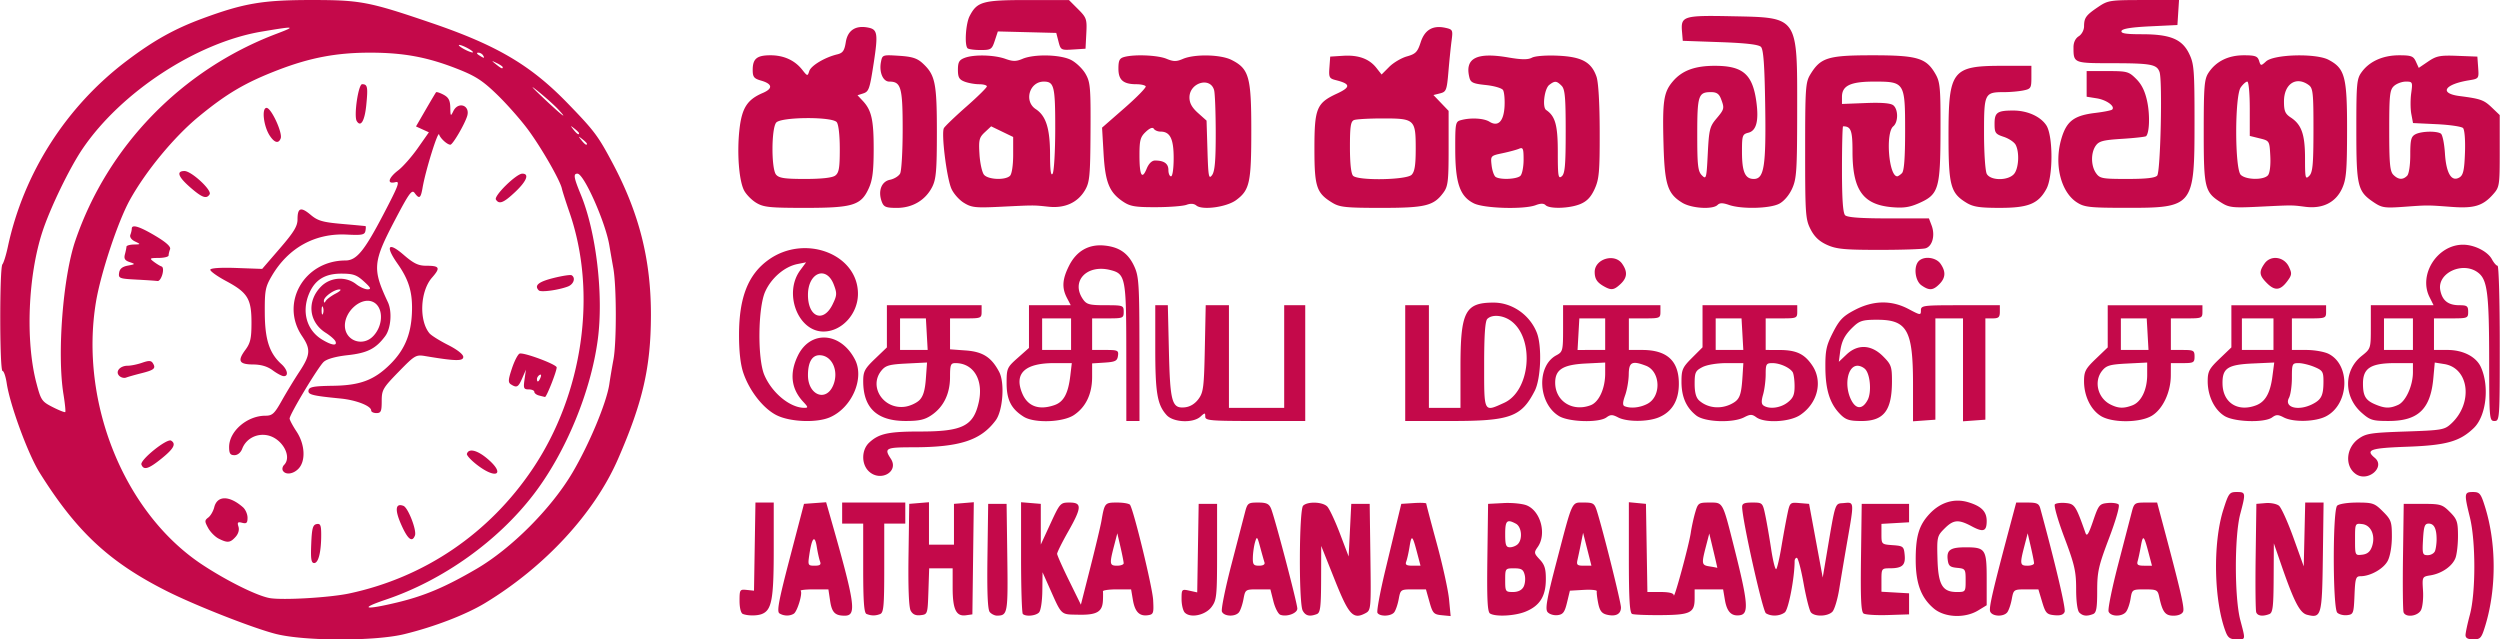 <svg height="159.934" viewBox="0 0 949.983 243.045" width="625.257" xmlns="http://www.w3.org/2000/svg"><path d="m129.991 337.441c-8.475-2.093-30.83-10.861-41.793-16.392-21.8-10.998-34.21-22.565-48.216-44.945-4.399-7.03-11.274-25.704-12.519-34.004-.384-2.564-1.098-4.661-1.585-4.661-1.13 0-1.173-39.277-.045-40.55.463-.523 1.386-3.494 2.05-6.603 5.99-28.023 22.173-53.348 45.202-70.737 10.295-7.773 18.17-12.164 28.906-16.12 15.619-5.755 22.8-6.976 41.09-6.983 18.827-.008 22.024.601 45.91 8.752 24.776 8.454 37.634 16.034 51.562 30.396 10.266 10.587 11.63 12.4 17.182 22.845 10.174 19.142 14.635 36.895 14.573 58-.057 19.641-3.097 32.866-12.527 54.5-8.947 20.526-27.686 40.84-50.4 54.64-7.362 4.472-19.394 9.108-30.89 11.902-11.062 2.688-37.544 2.666-48.5-.04zm45.737-11.991c10.492-2.515 18.353-5.837 30.263-12.788 13.266-7.743 28.406-22.911 36.463-36.532 6.403-10.825 13.028-26.72 14.042-33.691.36-2.475 1.069-6.7 1.575-9.387 1.212-6.431 1.18-27.802-.053-34.68a930.736 930.736 0 0 1 -1.516-8.698c-1.467-8.802-9.666-27.235-12.115-27.235-1.65 0-1.421 1.428 1.285 8 5.876 14.266 8.683 38.308 6.435 55.105-2.649 19.793-12.115 42.7-24.208 58.582-13.648 17.924-34.654 32.91-56.408 40.239-10.24 3.45-8.01 4.021 4.237 1.085zm-18.143-3.442c28.714-6.11 53.31-22.835 69.849-47.5 19.09-28.468 24.549-66.62 13.927-97.332-1.377-3.98-2.676-8.042-2.886-9.025-.682-3.18-7.764-15.52-12.89-22.456-2.747-3.716-8.01-9.681-11.698-13.256-5.494-5.328-8.208-7.093-15.05-9.785-11.426-4.498-20.407-6.177-33.138-6.198-12.801-.02-22.887 1.877-35.208 6.626-12.342 4.757-19.432 8.928-30.08 17.698-9.339 7.692-20.08 20.697-26.15 31.659-4.547 8.214-11.091 27.943-12.89 38.862-6.28 38.122 10.8 80.228 40.479 99.793 9.391 6.19 20.883 11.872 25.641 12.675 4.988.842 22.741-.197 30.094-1.761zm-14.387-18.809c.242-5.96.603-7.298 2.043-7.573 1.455-.278 1.75.417 1.75 4.114 0 6.5-1.047 10.699-2.668 10.699-1.122 0-1.358-1.517-1.125-7.24zm-35.176-2.04c-1.359-.687-3.159-2.506-4-4.041-1.381-2.52-1.376-2.909.054-3.986.871-.656 1.885-2.4 2.252-3.877 1.133-4.551 5.717-4.565 10.913-.033.963.84 1.75 2.634 1.75 3.988 0 1.986-.394 2.359-2.04 1.928-1.675-.438-1.928-.176-1.41 1.455.39 1.229-.036 2.726-1.114 3.917-2.035 2.248-3.044 2.35-6.405.65zm69.362-5.368c-2.5-5.65-2.18-8.252.867-7.083 1.769.679 5.116 9.31 4.367 11.262-1.07 2.787-2.745 1.45-5.234-4.179zm-44.946-20.44c-.37-.597-.171-1.587.44-2.2 3.2-3.2-.809-10.232-6.434-11.287-4.092-.768-8.045 1.372-9.472 5.127-.565 1.485-1.728 2.448-2.956 2.448-1.597 0-2.025-.654-2.025-3.096 0-6.005 6.842-11.904 13.806-11.904 2.616 0 3.42-.743 6.23-5.75 1.776-3.163 4.8-8.132 6.721-11.042 4.154-6.293 4.319-8.535.986-13.446-8.504-12.53.76-28.724 16.452-28.757 4.221-.009 7.13-3.527 14.395-17.417 5.856-11.195 6.465-12.836 4.582-12.343-3.29.86-2.69-1.613 1.094-4.498 1.795-1.37 5.154-5.184 7.463-8.475l4.198-5.985-2.449-1.115-2.448-1.116 3.635-6.278c2-3.453 3.793-6.467 3.987-6.696.193-.23 1.476.183 2.85.918 1.924 1.03 2.514 2.161 2.566 4.919.063 3.306.151 3.408 1.153 1.33 1.863-3.861 6.52-2.2 5.259 1.876-.991 3.203-5.494 10.875-6.383 10.875-1.193 0-3.84-2.412-4.282-3.9-.437-1.477-5.172 13.75-6.265 20.15-.71 4.16-1.255 4.535-3.04 2.094-1.037-1.419-2.107.051-7.457 10.25-8.443 16.092-8.659 18.589-2.703 31.27 1.672 3.56 1.158 9.98-1.036 12.917-3.558 4.766-6.764 6.39-14.238 7.21-4.531.498-7.89 1.435-9.116 2.545-2.097 1.898-12.96 19.953-12.96 21.541 0 .531 1.187 2.758 2.637 4.95 3.168 4.787 3.544 11.01.845 13.993-1.958 2.163-4.974 2.61-6.035.893zm19.971-49.162c-.286-.688-1.957-2.158-3.713-3.268-6.488-4.097-7.261-12.08-1.708-17.633 3.53-3.53 9.391-3.906 13.276-.85 1.399 1.1 3.372 1.987 4.385 1.971 1.48-.023 1.202-.612-1.423-3-2.767-2.517-4.083-2.97-8.615-2.97-6.228 0-10.045 2.38-12.24 7.635-2.871 6.87-.895 13.86 4.919 17.405 3.658 2.23 5.88 2.539 5.12.71zm14.393-2.048c4.157-4.425 3.78-11.745-.677-13.16-4.35-1.38-10.134 3.862-10.134 9.186 0 5.758 6.79 8.254 10.81 3.974zm-19.148-10.952c-.278-.688-.505-.125-.505 1.25s.227 1.937.505 1.25c.277-.688.277-1.813 0-2.5zm4.86-5.186c1.638-.853 2.29-1.555 1.45-1.558-2.06-.008-5.976 2.819-5.957 4.3.012.923.187.924.773.002.416-.655 2.097-1.89 3.734-2.743zm53.768 65.17c-2.315-1.78-4.078-3.684-3.917-4.234.636-2.176 3.789-1.479 7.592 1.68 7.177 5.959 3.806 8.3-3.675 2.554zm-127.623-.16c-.658-1.713 9.712-10.076 11.287-9.102 1.985 1.226 1.022 3.04-3.596 6.778-4.972 4.023-6.825 4.583-7.691 2.325zm87.332-20.549c0-1.747-5.7-3.975-11.663-4.559-10.893-1.067-12.482-1.478-12.149-3.147.254-1.27 2.01-1.59 9.312-1.693 10.353-.145 15.728-2.187 21.834-8.293 5.274-5.274 7.742-11.06 8.132-19.061.383-7.88-1.017-12.763-5.472-19.084-4.728-6.708-3.542-8.425 2.317-3.353 3.812 3.3 5.594 4.165 8.584 4.165 5.152 0 5.526.756 2.229 4.512-4.504 5.13-5.019 16.294-.975 21.166.677.817 3.846 2.805 7.042 4.418 3.489 1.761 5.81 3.58 5.81 4.556 0 1.668-2.997 1.606-14.319-.295-3.684-.619-4.046-.408-10.25 5.95-6 6.15-6.432 6.897-6.432 11.142 0 3.884-.293 4.55-2 4.55-1.1 0-2-.438-2-.974zm63.75-5.715c-.962-.251-1.75-.874-1.75-1.384s-.958-.926-2.13-.926c-1.891 0-2.07-.422-1.595-3.75l.536-3.75-1.408 3.25c-1.487 3.432-2.065 3.75-4.272 2.352-1.145-.726-1.087-1.717.354-6.056.948-2.854 2.261-5.395 2.918-5.647 1.517-.582 14.098 4.1 14.096 5.246-.003 1.551-3.882 11.357-4.446 11.239a77.718 77.718 0 0 1 -2.303-.574zm.632-6.862c.342-.89.174-1.292-.393-.941-.544.336-.989 1.034-.989 1.552 0 1.438.717 1.121 1.382-.611zm-160.136-.603c-1.617-1.617.254-3.845 3.228-3.845 1.225 0 3.694-.511 5.485-1.136 2.584-.9 3.427-.859 4.083.203 1.204 1.949.496 2.56-4.396 3.792-2.413.607-5.021 1.348-5.795 1.645-.774.296-1.946 0-2.605-.659zm58.313-2.1c-1.98-1.474-4.405-2.2-7.417-2.218-5.378-.033-6.076-1.345-2.958-5.561 1.918-2.595 2.316-4.374 2.316-10.344 0-9.052-1.436-11.406-9.645-15.807-3.402-1.823-6.106-3.765-6.008-4.315.11-.615 3.94-.865 9.946-.65l9.767.352 6.72-7.782c5.328-6.17 6.72-8.458 6.72-11.042 0-4.445 1.257-4.874 5.012-1.715 2.681 2.256 4.543 2.796 11.835 3.436 4.76.417 8.799.79 8.977.83.178.039.171.858-.014 1.82-.29 1.502-1.292 1.702-7.046 1.411-12.074-.611-22.23 4.974-28.53 15.689-2.476 4.212-2.728 5.546-2.677 14.15.06 10.101 1.742 15.25 6.337 19.406 2.33 2.107 2.8 4.612.856 4.563-.687-.017-2.573-1.018-4.191-2.223zm101.16-30.36c-1.857-1.857-.213-3.267 5.478-4.7 3.408-.858 6.558-1.337 7-1.064 1.59.983.758 3.445-1.447 4.278-3.63 1.372-10.254 2.263-11.032 1.485zm-153.032-4.128c-6.358-.328-6.792-.498-6.5-2.548.22-1.542 1.207-2.364 3.313-2.758 2.91-.544 2.93-.585.66-1.353-1.786-.603-2.205-1.302-1.765-2.945.318-1.184.584-2.49.592-2.903.007-.413 1.251-.78 2.763-.818 2.73-.067 2.734-.076.46-1.171-1.355-.652-2.07-1.68-1.75-2.514.297-.776.54-1.824.54-2.33 0-1.77 2.911-.885 8.98 2.73 4.133 2.462 5.943 4.113 5.571 5.081-.303.79-.55 1.848-.55 2.353s-1.688.933-3.75.95c-3.471.03-3.61.139-1.859 1.464 1.04.788 2.35 1.585 2.908 1.771 1.44.48-.06 5.778-1.569 5.538-.677-.108-4.297-.354-8.044-.547zm136.717-30.414c-.859-1.389 7.763-9.843 10.038-9.843 2.763 0 1.666 2.826-2.692 6.939-4.426 4.177-6.14 4.855-7.346 2.904zm-116.169-4.622c-4.631-4.04-5.401-6.22-2.196-6.22 2.632 0 10.517 7.292 9.56 8.841-1.176 1.902-2.868 1.3-7.364-2.621zm30.198-19.682c-2.354-3.593-3.137-10.538-1.187-10.538 1.764 0 6.156 9.51 5.356 11.597-.805 2.096-2.36 1.7-4.169-1.06zm33.083-5.514c-1.182-1.91.583-14.024 2.042-14.024 2.055 0 2.26 1.025 1.577 7.92-.596 6.029-2.1 8.564-3.62 6.104zm-111.467 103.849c-2.473-15.239-.215-44.57 4.494-58.374 12.281-36.008 40.476-65.013 76.456-78.654 7.667-2.907 7.114-2.988-5.651-.833-24.683 4.168-53.412 22.973-68.05 44.544-4.914 7.24-12.276 22.435-15.235 31.443-5.51 16.774-6.51 41.512-2.326 57.5 1.735 6.628 2.066 7.118 6.229 9.235 2.418 1.229 4.559 2.073 4.757 1.874.198-.198-.105-3.228-.674-6.735zm198.95-95.252c0-.208-.787-.995-1.75-1.75-1.586-1.244-1.621-1.208-.377.378 1.306 1.665 2.127 2.195 2.127 1.372zm-3-4c0-.208-.787-.995-1.75-1.75-1.586-1.244-1.621-1.208-.377.378 1.306 1.665 2.127 2.195 2.127 1.372zm-8.075-9.223c-1.334-1.43-4.675-4.42-7.425-6.644-3.424-2.77-2.794-1.965 2 2.554 7.21 6.796 9.692 8.667 5.425 4.09zm-20.925-15.864c0-.256-1.012-.956-2.25-1.555-2.16-1.047-2.172-1.029-.308.465 2.04 1.634 2.558 1.855 2.558 1.09zm-7.5-4.535c-.34-.55-1.154-.993-1.809-.985-.715.009-.592.402.31.985 1.92 1.241 2.267 1.241 1.5 0zm-5.5-2.5c-1.375-.786-2.95-1.43-3.5-1.43s.125.644 1.5 1.43 2.95 1.429 3.5 1.429-.125-.643-1.5-1.43zm667.887 221.75c-4.541-11.735-4.99-33.76-.948-46.5 2.009-6.33 2.326-6.75 5.102-6.75 3.443 0 3.48.238 1.336 8.355-2.222 8.407-2.214 31.79.013 40.289 2.044 7.8 2.13 7.356-1.414 7.356-2.375 0-3.254-.591-4.09-2.75zm91.113 1.144c0-.883.744-4.37 1.653-7.75 2.249-8.364 2.258-27.818.018-36.956-2.25-9.177-2.19-9.688 1.147-9.688 2.536 0 2.99.545 4.54 5.465 4.385 13.91 4.447 31.221.164 45.285-1.46 4.791-1.858 5.25-4.56 5.25-2.052 0-2.962-.493-2.962-1.606zm-654.75-8.057c-.737-.297-1.25-2.33-1.25-4.959 0-4.262.119-4.442 2.75-4.166l2.75.288.275-16.75.274-16.75h6.951v18.05c0 18.762-.769 22.88-4.544 24.328-1.862.715-5.383.695-7.206-.04zm13.919-.212c-1.068-.677-.276-4.883 4-21.235l5.331-20.39 4.206-.306 4.206-.305 1.517 5.305c9.562 33.446 10.2 37.806 5.53 37.806-3.66 0-4.87-1.223-5.524-5.589l-.662-4.411h-5.553c-3.054 0-5.298.255-4.985.567.829.829-1.26 7.806-2.596 8.667-1.513.977-3.83.93-5.47-.11zm15.436-19.713c-.335-.873-.899-3.4-1.253-5.614-.747-4.67-1.85-3.508-2.816 2.963-.608 4.08-.532 4.239 2.023 4.239 2.015 0 2.508-.383 2.046-1.588zm17.645 19.925c-.93-.375-1.25-4.823-1.25-17.42v-16.917h-8v-8h24v8h-8v16.893c0 14.481-.225 16.98-1.581 17.5-1.8.69-3.36.674-5.169-.056zm16.796-1.252c-.706-1.32-.993-8.809-.817-21.31l.271-19.275 3.75-.31 3.75-.311v16.12l4.75.003 4.75.002v-15.504l3.77-.311 3.77-.312-.27 21.312-.27 21.31-2.443.346c-3.738.527-5.057-2.221-5.057-10.536v-7.31h-8.922l-.289 8.75c-.286 8.666-.314 8.754-2.971 9.06-1.881.218-3.008-.298-3.772-1.724zm30.055.536c-.795-.958-1.06-7.437-.872-21.25l.271-19.871h7l.272 20.428c.281 21.196.136 22.018-3.9 22.056-.894.008-2.141-.605-2.77-1.363zm12.566.712c-.367-.367-.667-10.069-.667-21.56v-20.894l3.75.31 3.75.31v15.47l3.685-7.985c3.599-7.797 3.769-7.984 7.25-7.984 4.781 0 4.682 1.853-.598 11.16-2.29 4.037-4.149 7.79-4.132 8.34.018.55 2.057 5.121 4.533 10.158l4.5 9.159 3.6-14.159c1.979-7.787 3.871-15.733 4.205-17.658 1.195-6.895 1.285-7 5.966-7 2.405 0 4.62.397 4.92.883 1.483 2.4 8.504 31.318 8.768 36.117.28 5.086.13 5.524-2.002 5.826-3.228.458-4.93-1.297-5.704-5.884l-.666-3.942h-5.412c-2.977 0-5.36.337-5.294.75.065.412.065 1.955 0 3.428-.193 4.367-2.287 5.596-9.282 5.451-6.96-.144-6.22.556-11.214-10.63l-2.456-5.5-.083 7.05c-.048 4.041-.596 7.563-1.283 8.25-1.294 1.294-5.047 1.62-6.134.534zm38.333-19.257c0-.508-.543-3.28-1.208-6.158l-1.208-5.234-1.272 4.908c-1.76 6.785-1.66 7.408 1.188 7.408 1.375 0 2.5-.416 2.5-.924zm23.246 18.77c-.685-.686-1.246-2.992-1.246-5.126 0-3.783.074-3.863 2.976-3.226l2.975.654.275-16.824.274-16.824h7v18.179c0 16.904-.147 18.377-2.099 21-2.329 3.13-7.985 4.336-10.155 2.166zm14.087-.423c-.333-.867 1.285-8.855 3.595-17.75l5.175-19.923c.92-3.543 1.195-3.75 4.957-3.75 3.181 0 4.176.453 4.938 2.25 1.369 3.225 10.002 36.07 10.002 38.052 0 1.8-4.06 3.272-6.473 2.346-.812-.311-1.992-2.61-2.62-5.107l-1.144-4.541h-4.77c-4.72 0-4.777.038-5.47 3.75-.386 2.062-1.166 4.312-1.734 5-1.462 1.769-5.735 1.552-6.456-.327zm16.185-18.673c-.23-.688-.961-3.275-1.624-5.75-1.108-4.138-1.265-4.3-1.95-2-.41 1.375-.789 3.962-.844 5.75-.086 2.816.23 3.25 2.37 3.25 1.53 0 2.309-.475 2.048-1.25zm14.518 18.315c-1.523-2.844-1.376-38.325.164-39.865 1.68-1.68 7.36-1.498 9.151.293.822.822 2.991 5.434 4.822 10.25l3.327 8.757.5-10 .5-10h7l.271 20.203c.264 19.68.216 20.234-1.843 21.336-4.736 2.534-6.348.782-11.756-12.775l-5.092-12.764-.04 12.643c-.033 10.582-.297 12.742-1.621 13.25-2.747 1.054-4.316.667-5.383-1.328zm28.423.867c-.363-.587.984-7.9 2.992-16.25l4.855-20.182 1.203-5 4.746-.305c2.61-.168 4.745-.08 4.745.195s1.816 7.163 4.034 15.305c2.22 8.143 4.305 17.65 4.635 21.128l.602 6.324-3.358-.324c-3.068-.295-3.473-.733-4.693-5.073l-1.336-4.75h-4.83c-4.791 0-4.837.03-5.532 3.75-.385 2.062-1.165 4.312-1.733 5-1.263 1.528-5.425 1.648-6.33.182zm15.014-23.036c-1.73-6.56-2.072-6.803-2.837-2.017-.347 2.17-.905 4.66-1.24 5.533-.474 1.234.063 1.588 2.407 1.588h3.016zm27.756 23.266c-.975-.619-1.208-5.56-1-21.234l.271-20.428 5.911-.305c3.251-.168 7.21.233 8.797.89 5.291 2.192 7.6 10.889 4.186 15.764-1.513 2.159-1.469 2.442.75 4.805 1.872 1.995 2.346 3.583 2.307 7.724-.059 6.306-2.346 9.884-7.72 12.08-4.031 1.648-11.41 2.032-13.502.704zm12.76-10.142c.583-1.089.775-3.114.427-4.5-.52-2.074-1.233-2.52-4.024-2.52-3.353 0-3.392.05-3.392 4.5 0 4.321.118 4.5 2.965 4.5 1.931 0 3.334-.69 4.025-1.98zm-2.189-16.22c1.902-1.902 1.458-6.592-.734-7.765-3.414-1.827-4.066-1.192-4.066 3.965 0 4.148.307 5 1.8 5 .99 0 2.34-.54 3-1.2zm11.311 25.833c-.977-1.178-.3-4.976 3.429-19.23 6.198-23.692 5.602-22.403 10.358-22.403 3.577 0 4.043.304 4.968 3.25 2.422 7.713 9.134 34.626 9.134 36.624 0 2.572-2.03 3.586-5.458 2.725-1.854-.465-2.636-1.53-3.2-4.357-.41-2.058-.647-4.104-.526-4.545.12-.442-2.131-.667-5.005-.5l-5.224.303-1.085 4.5c-.9 3.725-1.524 4.551-3.63 4.8-1.398.166-3.09-.36-3.76-1.167zm15.082-23.883-1.584-6.25-.8 4c-.44 2.2-1.035 5.012-1.323 6.25-.45 1.937-.12 2.25 2.384 2.25h2.907zm17.057 24.597c-.943-.388-1.25-5.65-1.25-21.494v-20.98l3.25.313 3.25.314.275 16.75.274 16.75h4.976c3.276 0 5 .427 5.046 1.25.102 1.798 5.754-18.984 6.46-23.75.325-2.2 1.085-5.688 1.689-7.75 1.051-3.594 1.28-3.75 5.464-3.75 5.16 0 4.91-.455 9.311 16.978 5.32 21.075 5.685 25.354 2.2 25.848-3.228.458-4.93-1.297-5.704-5.884l-.666-3.942h-10.825v3.428c0 5.48-1.571 6.268-12.674 6.355-5.404.043-10.388-.153-11.076-.436zm30.895-23.962-1.583-6.615-1.261 4.865c-1.748 6.739-1.665 7.177 1.45 7.648 1.512.23 2.8.484 2.863.567.063.082-.599-2.827-1.469-6.465zm19.943 23.69c-1.229-.778-8.877-34.91-9.036-40.325-.04-1.378.782-1.75 3.866-1.75 3.865 0 3.93.063 4.922 4.75.554 2.612 1.57 8.473 2.26 13.023s1.556 7.925 1.925 7.5c.37-.425 1.235-4.148 1.923-8.273.69-4.125 1.7-9.662 2.247-12.305.987-4.766 1.024-4.802 4.65-4.5l3.655.305 2.59 14 2.59 14 1.27-7.5c3.722-22.01 3.217-20.467 6.808-20.814 3.924-.379 3.9-.645 1.311 14.22-1.062 6.102-2.454 14.367-3.095 18.367-.64 4-1.828 7.938-2.64 8.75-1.806 1.806-6.707 1.937-8.134.217-.574-.692-1.828-5.642-2.785-11-.957-5.357-2.116-9.74-2.577-9.74-.46 0-.838.574-.838 1.276 0 6.276-2.325 18.407-3.732 19.474-1.92 1.455-5.163 1.602-7.18.325zm37.141.108c-.975-.635-1.208-5.59-1-21.255l.271-20.428h18v7l-5.25.302-5.25.302v3.89c0 3.862.031 3.893 4.25 4.198 4.03.292 4.267.483 4.575 3.703.374 3.918-.884 5.067-5.575 5.09-3.177.014-3.25.114-3.25 4.462v4.448l5.25.302 5.25.303v8l-8 .255c-4.4.141-8.572-.116-9.27-.572zm26.706-1.892c-4.854-4.084-6.887-9.494-6.913-18.392-.026-9.147 1.235-13.326 5.334-17.676 4.105-4.356 9.362-5.924 14.6-4.355 5.046 1.512 7.044 3.539 7.044 7.144 0 3.94-1.26 4.388-5.685 2.016-5.07-2.717-6.935-2.562-10.361.865-2.785 2.784-2.884 3.211-2.662 11.407.27 9.974 1.85 12.7 7.363 12.7 3.291 0 3.345-.072 3.345-4.437 0-4.274-.118-4.448-3.25-4.75-2.751-.265-3.3-.757-3.58-3.205-.407-3.567 1.05-4.573 6.646-4.593 7.72-.027 8.184.654 8.184 12.035v9.98l-3.25 1.98c-5.007 3.054-12.724 2.723-16.815-.719zm21.393 1.119c-.547-1.424.972-7.957 7.825-33.66l2.067-7.75h4.273c3.584 0 4.373.363 4.887 2.25 5.8 21.312 9.732 38.015 9.246 39.282-.426 1.11-1.602 1.5-3.869 1.282-2.933-.283-3.398-.786-4.683-5.064l-1.426-4.75h-4.713c-4.654 0-4.72.046-5.413 3.75-.385 2.062-1.165 4.312-1.733 5-1.467 1.774-5.736 1.55-6.461-.34zm16.672-18.334c0-.508-.543-3.28-1.208-6.158l-1.208-5.234-1.272 4.908c-1.76 6.785-1.66 7.408 1.188 7.408 1.375 0 2.5-.416 2.5-.924zm17.2 18.724c-.726-.726-1.2-4.249-1.2-8.918 0-6.7-.587-9.277-4.456-19.544-2.451-6.504-4.083-12.199-3.627-12.655s2.318-.684 4.138-.506c3.388.33 3.812.973 7.47 11.323.554 1.57 1.182.602 2.92-4.5 2.073-6.088 2.422-6.52 5.511-6.823 1.815-.178 3.697.076 4.185.563.514.514-1.007 5.873-3.628 12.78-4.014 10.581-4.513 12.8-4.513 20.08 0 6.542-.317 8.308-1.581 8.793-2.374.91-3.886.739-5.219-.593zm11.133-.377c-.333-.867 1.285-8.855 3.595-17.75l5.175-19.923c.938-3.61 1.138-3.75 5.326-3.75h4.352l2.067 7.75c6.853 25.703 8.372 32.236 7.825 33.66-.373.973-1.795 1.59-3.663 1.59-3.178 0-4.198-1.355-5.46-7.25-.543-2.541-.956-2.75-5.438-2.75-4.79 0-4.857.043-5.432 3.589-.32 1.974-1.11 4.224-1.754 5-1.576 1.9-5.842 1.793-6.593-.166zm15.14-22.527c-1.725-6.541-2.086-6.814-2.906-2.193-.37 2.088-.904 4.584-1.187 5.547-.409 1.39.098 1.75 2.463 1.75h2.976zm40.974 22.825c-.27-.703-.368-10.265-.218-21.25l.271-19.971 3.5-.295c1.925-.162 4.216.288 5.091 1s3.35 6.189 5.5 12.17l3.91 10.877.28-12.126.281-12.126h6.98l-.271 20.642c-.294 22.473-.542 23.385-5.987 22.018-2.776-.696-4.977-4.966-9.881-19.16l-2.764-8-.07 13.143c-.057 11.02-.324 13.24-1.65 13.75-2.523.968-4.442.708-4.972-.672zm30.796.122c-1.732-1.733-1.772-38.914-.043-40.643.684-.684 3.956-1.2 7.6-1.2 5.946 0 6.642.241 9.8 3.4 3.13 3.13 3.4 3.889 3.4 9.55 0 3.626-.642 7.392-1.566 9.178-1.566 3.028-6.582 5.872-10.358 5.872-1.774 0-2.02.78-2.282 7.25-.28 6.903-.414 7.264-2.8 7.543-1.38.16-3.067-.267-3.75-.95zm13.182-25.093c1.444-4.13-.3-8.174-3.693-8.567-2.713-.314-2.732-.274-2.732 5.817 0 6.09.02 6.13 2.732 5.816 1.934-.224 3.012-1.119 3.693-3.066zm12.022 24.971c-.27-.703-.368-10.265-.218-21.25l.271-19.971h7.232c6.74 0 7.441.209 10.302 3.07 2.727 2.729 3.072 3.732 3.093 9 .013 3.261-.419 7.089-.96 8.505-1.19 3.114-5.197 5.894-9.497 6.59-3.15.509-3.168.543-2.833 5.827.186 2.923-.168 6.258-.785 7.411-1.249 2.333-5.807 2.898-6.605.818zm11.946-23.303c.334-.87.607-2.858.607-4.418 0-4.094-.958-6-3.018-6-1.5 0-1.86 1.009-2.143 6.001-.314 5.575-.186 6.002 1.804 6 1.18 0 2.417-.713 2.75-1.583zm-595.393-30.418c-2.756-2.757-2.633-8.059.25-10.76 3.687-3.452 7.281-4.24 19.348-4.24 16.13 0 20.289-2.068 22.312-11.097 1.897-8.465-1.93-14.903-8.86-14.903-1.807 0-2.05.624-2.05 5.265 0 6.353-2.418 11.358-6.999 14.485-2.6 1.774-4.691 2.249-9.898 2.246-10.854-.006-16.103-4.94-16.103-15.136 0-3.676.565-4.744 4.5-8.515l4.5-4.312v-16.032h36v2.5c0 2.389-.266 2.5-6 2.5h-6v11.76l5.987.432c6.493.47 9.798 2.605 12.715 8.214 2.147 4.129 1.375 14.668-1.342 18.333-5.669 7.643-13.687 10.244-31.61 10.255-10.22.006-10.879.352-8.265 4.341 3.27 4.992-4.103 9.046-8.485 4.665zm19.374-26.93c1.422-1.42 2.12-3.758 2.438-8.147l.446-6.155-7.737.39c-6.64.336-8.006.723-9.629 2.727-4.936 6.096.871 14.876 9.049 13.681 1.892-.276 4.337-1.4 5.433-2.495zm2.788-25.069-.34-6.001h-9.822v12l5.25.002 5.25.002-.338-6.002zm543.238 53.233c-4.39-2.93-3.901-10.027.927-13.47 2.853-2.035 4.657-2.315 17.845-2.764 13.919-.475 14.81-.629 17.379-3 8.415-7.77 6.85-21.129-2.652-22.64l-3.601-.574-.54 5.945c-1.066 11.766-5.755 16.259-16.973 16.265-6.082.003-7.047-.288-10.236-3.088-6.92-6.075-6.926-16.128-.013-21.644 3.45-2.752 3.464-2.8 3.464-11.014v-8.25h23.847l-1.546-3.099c-4.275-8.57 2.983-19.901 12.749-19.901 4.29 0 9.385 2.574 10.975 5.545.722 1.35 1.687 2.455 2.144 2.455.458 0 .831 13.275.831 29.5 0 28.833-.045 29.5-2 29.5-1.941 0-2-.675-2.023-23.25-.026-24.993-.672-30.274-4.038-33-5.742-4.652-15.844-.09-14.537 6.566.776 3.95 2.999 5.684 7.29 5.684 2.862 0 3.308.337 3.308 2.5 0 2.41-.233 2.5-6.5 2.5h-6.5v12h5.132c5.911 0 10.888 2.552 12.69 6.508 3.341 7.332 2.032 18.616-2.687 23.164-5.337 5.142-10.448 6.576-25.355 7.112-13.989.503-15.944 1.174-12.28 4.216 4.152 3.445-2.513 9.297-7.1 6.234zm16-26.37c2.892-1.318 5.6-7.307 5.6-12.385v-3.48h-6.565c-9.402 0-12.391 1.846-12.42 7.669-.022 4.678.934 6.401 4.385 7.904 3.854 1.678 5.818 1.741 9 .292zm5.6-26.864v-6h-11v12h11zm-621.853 30.843c-5.098-2.523-10.389-9.247-12.73-16.179-1.072-3.173-1.628-8.157-1.617-14.5.025-14.132 3.459-22.854 11.185-28.408 13.794-9.915 34.015-2.24 34.015 12.91 0 7.62-6.132 14.328-13.102 14.332-9.723.006-15.259-14.608-8.828-23.306l2.218-3-3.31.662c-4.896.98-9.945 5.32-12.259 10.537-2.737 6.172-2.926 25.444-.31 31.609 2.906 6.846 9.795 12.5 15.234 12.5 1.49 0 1.438-.286-.402-2.25-4.636-4.95-5.341-10.845-2.098-17.545 4.764-9.84 16.324-9.054 21.735 1.479 3.678 7.158-1.22 18.355-9.595 21.939-5.02 2.147-15.003 1.76-20.136-.78zm21.449-11.417c2.274-5.444-.456-11.426-5.215-11.426-2.84 0-4.38 2.675-4.38 7.605 0 7.568 6.884 10.31 9.595 3.821zm-.233-30.738c1.672-3.425 1.72-4.188.462-7.5-2.807-7.4-9.825-4.618-9.825 3.895 0 8.517 5.86 10.773 9.363 3.605zm72.637 42.692c-4.74-2.97-6.5-6.419-6.5-12.745 0-5.64.162-6.008 4.25-9.636l4.25-3.771v-16.228h15.881l-1.434-2.75c-2.013-3.86-1.8-7.126.803-12.288 2.824-5.6 7.5-8.25 13.486-7.641 5.654.574 9.037 2.965 11.326 8.007 1.709 3.763 1.897 6.842 1.917 31.422l.022 27.25h-5l-.015-25.75c-.017-28.854-.275-30.188-6.123-31.643-8.983-2.236-15.073 4.364-10.306 11.17 1.355 1.934 2.459 2.223 8.5 2.223 6.74 0 6.944.073 6.944 2.5 0 2.389-.267 2.5-6 2.5h-6v12h5.07c4.684 0 5.044.17 4.75 2.25-.274 1.92-1.017 2.294-5.07 2.554l-4.75.305-.002 5.195c-.002 6.41-2.397 11.42-6.897 14.426-4.2 2.805-15.07 3.176-19.102.65zm11.713-4.43c3.485-1.215 5.198-4.4 5.998-11.154l.568-4.796h-6.689c-11.184 0-15.322 3.918-12.15 11.507 2.07 4.954 6.356 6.506 12.273 4.443zm6.287-26.95v-6h-11v12h11zm36.313 30.75c-3.556-3.931-4.313-8.385-4.313-25.4v-16.35h4.774l.406 17.25c.462 19.64 1.137 22.048 6.038 21.558 1.99-.199 3.83-1.31 5.184-3.129 1.893-2.545 2.131-4.427 2.435-19.25l.336-16.43h8.827v39h21v-39h8v44h-19c-17.013 0-19-.172-19-1.654 0-1.54-.127-1.54-1.828 0-2.826 2.557-10.32 2.21-12.859-.595zm90.687-19.75v-22h9v39h12v-15.466c0-21.131 1.748-24.534 12.597-24.534 7.079 0 13.798 4.7 16.443 11.5 1.983 5.1 1.528 17.469-.81 22.032-5.093 9.932-9.337 11.468-31.697 11.468h-17.533zm37.606 15.091c9.867-4.48 11.685-23.998 2.88-30.923-3.028-2.383-7.414-2.84-9.286-.968-.835.835-1.2 6.155-1.2 17.5 0 18.373-.224 17.947 7.606 14.391zm20.814 5.023c-7.965-4.857-8.582-19.013-1.005-23.069 2.481-1.327 2.585-1.74 2.585-10.214v-8.831h37v2.5c0 2.389-.266 2.5-6 2.5h-6v12h5.05c9.45 0 13.95 4.135 13.95 12.818 0 6.38-2.56 10.682-7.616 12.795-4.22 1.763-12.115 1.775-15.47.025-2.173-1.134-2.884-1.133-4.441.006-2.87 2.098-14.292 1.763-18.053-.53zm12.064-4.108c3.166-1.204 5.516-6.353 5.516-12.084v-4.14l-7.411.373c-8.65.437-11.589 2.282-11.589 7.277 0 7.03 6.565 11.204 13.484 8.574zm21.521-.509c5.434-2.81 5.066-12.38-.557-14.517-5.227-1.988-6.443-1.375-6.491 3.27-.025 2.337-.64 5.92-1.369 7.96-.954 2.673-1.012 3.84-.206 4.171 2.277.938 5.8.577 8.623-.884zm-16.005-26.497v-6h-9.822l-.339 6.001-.339 6.002 5.25-.002 5.25-.002v-6zm34.615 30.911c-3.831-3.014-5.615-7.098-5.615-12.862 0-4.558.39-5.439 4-9.05l4-4v-16h36v2.5c0 2.39-.266 2.5-6 2.5h-6v12l5.25.015c6.412.018 9.489 1.474 12.47 5.898 4.084 6.06 2.045 14.367-4.617 18.818-4.012 2.68-13.487 3.171-16.643.864-1.652-1.208-2.306-1.208-4.641 0-4.334 2.24-14.995 1.841-18.204-.683zm13.42-4.43c3.114-1.61 3.708-3.135 4.183-10.731l.297-4.75h-6.307c-3.697 0-7.528.63-9.257 1.525-2.648 1.37-2.95 2.02-2.95 6.345 0 3.332.54 5.299 1.75 6.371 3.248 2.881 8.155 3.376 12.285 1.24zm21.33-.554c2.102-1.653 2.632-2.918 2.62-6.25-.008-2.297-.346-4.672-.75-5.278-1.171-1.754-4.883-3.4-7.669-3.4-2.352 0-2.566.354-2.566 4.257 0 2.341-.444 5.806-.987 7.7-.73 2.548-.666 3.645.25 4.227 2.246 1.426 6.426.85 9.103-1.256zm-17.203-25.926-.34-6.001h-9.822v12l5.25.002 5.25.002-.338-6.002zm37.238 30.49c-3.958-3.96-5.646-9.19-5.71-17.693-.048-6.618.358-8.51 2.885-13.451 2.458-4.807 3.82-6.21 8.297-8.549 7.05-3.683 13.96-3.793 20.48-.326 4.457 2.37 4.648 2.39 4.648.5 0-1.875.738-1.972 15-1.972h15v2.5c0 2.06-.483 2.5-2.75 2.5l-2.75-.002v38.501l-4.25.308-4.25.308v-39.115h-5.25l-5.25-.002v38.501l-4.25.308-4.25.308v-14.09c0-20.499-2.19-24.475-13.502-24.507-5.387-.016-6.73.354-9.006 2.482-3.435 3.21-4.65 5.522-5.226 9.936l-.464 3.564 2.904-2.75c4.285-4.058 9.428-3.817 13.894.65 3.116 3.115 3.4 3.905 3.4 9.435 0 11.175-3.037 15.165-11.545 15.165-4.587 0-5.979-.434-8.055-2.51zm10.365-5.5c1.484-2.814 1.034-9.324-.797-11.53-.667-.804-2.041-1.461-3.055-1.461-3.835 0-5.201 7.607-2.355 13.112 1.837 3.552 4.294 3.504 6.207-.121zm88.655 6.123c-3.852-2.349-6.42-7.624-6.42-13.187 0-3.756.543-4.79 4.5-8.582l4.5-4.312v-16.032h36v2.5c0 2.389-.266 2.5-6 2.5h-6v12h4.5c4.134 0 4.5.203 4.5 2.5 0 2.296-.366 2.5-4.5 2.5h-4.5l-.022 4.75c-.029 6.307-3.044 12.71-7.17 15.225-4.484 2.735-15.007 2.81-19.388.139zm11.967-4.071c3.37-1.282 5.613-5.918 5.613-11.603v-4.659l-7.608.384c-6.508.329-7.882.722-9.5 2.72-3.257 4.023-1.706 10.384 3.128 12.83 2.995 1.515 5.034 1.595 8.367.328zm5.775-27.042-.34-6.001h-9.822v12l5.25.002 5.25.002-.338-6.002zm29.258 31.113c-3.852-2.349-6.42-7.623-6.42-13.187 0-3.756.543-4.79 4.5-8.582l4.5-4.312v-16.032h36v2.5c0 2.41-.233 2.5-6.5 2.5h-6.5v12h5.55c3.052 0 6.87.682 8.483 1.517 8.39 4.339 7.69 19.222-1.117 23.731-4.07 2.084-12.368 2.286-16.002.39-2.173-1.134-2.884-1.133-4.441.006-2.87 2.098-14.292 1.763-18.053-.53zm11.963-4.07c3.499-1.33 5.379-4.637 6.201-10.907l.704-5.362-8.114.368c-9.69.44-11.693 1.806-11.534 7.868.186 7.105 5.829 10.662 12.743 8.033zm21.546-.507c3.328-1.721 4.071-3.304 4.071-8.67 0-3.584-.336-4.11-3.467-5.418-1.908-.797-4.608-1.45-6-1.45-2.407 0-2.533.277-2.533 5.566 0 3.062-.496 6.494-1.103 7.628-1.983 3.705 3.598 5.154 9.032 2.344zm-14.929-26.537v-6h-12v12h12zm-254.5-18.195c-2.594-1.471-3.465-2.822-3.484-5.4-.037-4.992 7.54-7.305 10.428-3.183 2.137 3.052 1.951 5.332-.632 7.739-2.485 2.314-3.483 2.448-6.312.844zm120.723-.362c-2.478-1.736-3.08-7.185-1.023-9.243 1.99-1.99 6.529-1.426 8.244 1.022 2.095 2.991 1.96 5.375-.444 7.778-2.406 2.407-3.84 2.5-6.777.443zm131.3-.83c-2.94-2.94-3.113-4.326-.926-7.447 2.328-3.325 7.412-2.667 9.256 1.198 1.22 2.558 1.156 3.147-.599 5.5-2.653 3.558-4.722 3.758-7.73.75zm-167.213-14.559c-2.968-1.348-4.792-3.08-6.25-5.938-1.92-3.766-2.058-5.76-2.055-29.825.003-23.97.144-26.02 1.991-29.05 3.879-6.36 6.71-7.233 23.505-7.235 17.092-.002 20.474.984 23.966 6.995 1.853 3.187 2.03 5.153 1.98 22-.064 21.802-.694 23.895-8.19 27.21-3.562 1.577-5.907 1.918-10.385 1.512-10.939-.992-14.87-6.58-14.87-21.136 0-8.047-.575-9.586-3.582-9.586-.23 0-.419 7.335-.419 16.3 0 11.344.365 16.664 1.2 17.5.83.829 5.94 1.2 16.525 1.2h15.325l1.017 2.673c1.434 3.774.283 7.999-2.374 8.711-1.206.324-9.168.585-17.693.58-13.089-.007-16.151-.304-19.69-1.911zm28.491-27.253c.826-.826 1.2-5.823 1.2-16 0-18.55-.157-18.8-11.777-18.8-8.99 0-12.222 1.535-12.223 5.806v2.694l9.026-.35c6.114-.238 9.503.043 10.5.872 1.913 1.586 1.897 6.382-.026 7.978-3.01 2.499-1.708 19 1.5 19 .33 0 1.14-.54 1.8-1.2zm-435.501 11.24c-1.76-1.073-3.836-3.21-4.61-4.746-1.927-3.82-2.707-14.292-1.722-23.115.908-8.134 2.957-11.34 8.853-13.85 3.954-1.684 3.71-3.46-.648-4.709-2.7-.774-3.172-1.379-3.172-4.065 0-4.254 1.582-5.555 6.75-5.555 5.061 0 9.249 1.911 12.084 5.515 1.947 2.475 2.03 2.49 2.66.503.665-2.092 5.906-5.23 10.626-6.363 2.133-.511 2.74-1.38 3.267-4.673.735-4.594 3.855-6.527 8.787-5.444 3.26.716 3.5 2.498 1.81 13.462-1.537 9.974-1.835 10.818-4.071 11.528l-2.084.66 2.02 2.156c3.326 3.552 4.153 7.247 4.13 18.47-.017 8.23-.448 11.623-1.874 14.762-2.94 6.475-6.044 7.424-24.256 7.42-13.459-.003-15.743-.244-18.55-1.956zm30.06-10.313c1.427-1.044 1.741-2.865 1.741-10.088 0-5.27-.47-9.382-1.172-10.227-1.784-2.149-21.191-2.005-22.997.171-1.848 2.227-1.893 17.552-.058 19.763 1.104 1.33 3.268 1.654 11.059 1.654 6.264 0 10.301-.45 11.427-1.273zm17.717 9.972c-1.537-4.044-.181-7.728 3.086-8.382 1.6-.32 3.344-1.393 3.874-2.384.53-.99.964-8.55.964-16.796 0-15.952-.613-18.137-5.096-18.137-2.38 0-3.901-3.56-3.166-7.409.531-2.778.602-2.803 6.867-2.404 4.984.318 6.897.926 8.992 2.858 4.776 4.405 5.404 7.446 5.402 26.173-.001 14.457-.287 17.85-1.75 20.762-2.542 5.06-7.496 8.02-13.421 8.02-4.17 0-5.004-.334-5.752-2.3zm31.114.323c-1.82-1.136-3.942-3.58-4.715-5.43-1.817-4.349-3.86-21.102-2.794-22.919.45-.768 4.307-4.462 8.57-8.208 4.262-3.747 7.75-7.184 7.75-7.639 0-.454-1.321-.826-2.935-.826-1.615 0-4.09-.44-5.5-.976-2.089-.794-2.566-1.634-2.566-4.524s.477-3.731 2.566-4.525c3.517-1.337 11.201-1.15 15.471.377 2.851 1.02 4.112 1.02 6.5.001 4.417-1.883 14.331-1.67 18.43.398 1.906.962 4.38 3.323 5.5 5.248 1.859 3.2 2.025 5.103 1.93 22.156-.09 16.498-.325 19.042-2.033 22-2.77 4.796-7.665 7.056-13.864 6.4-5.903-.624-5.187-.625-18.5.023-9.401.457-10.846.295-13.81-1.556zm17.61-10.222c.698-.698 1.2-4.04 1.2-7.977v-6.777l-4.186-2.022-4.186-2.023-2.408 2.25c-2.143 2.001-2.365 2.925-2.023 8.394.212 3.38.984 6.868 1.717 7.75 1.573 1.895 8.128 2.164 9.886.405zm17.185-17.85c.016-16.217-.404-17.95-4.356-17.95-5.453 0-7.625 7.461-3.045 10.462 3.908 2.561 5.415 7.347 5.432 17.256.01 6.039.318 8.313.984 7.282.534-.825.977-8.498.985-17.05zm25.787 27.675c-5.252-3.54-6.778-7.301-7.415-18.28l-.572-9.845 8.538-7.46c4.695-4.102 8.317-7.814 8.048-8.25-.269-.434-1.842-.79-3.495-.79-5.03 0-6.876-1.59-6.876-5.919 0-3.145.411-3.958 2.25-4.451 3.952-1.059 12.708-.675 16.033.704 2.642 1.095 3.754 1.103 6.217.045 4.436-1.906 14.346-1.706 18.466.372 6.683 3.371 7.534 6.394 7.534 26.749 0 19.942-.604 22.722-5.772 26.543-3.606 2.666-12.854 3.926-15.104 2.059-.899-.746-2.208-.84-3.752-.268-1.304.483-6.549.888-11.654.9-7.841.02-9.773-.308-12.446-2.11zm35.215-26.066c-.008-7.733-.281-15.057-.608-16.276-1.406-5.243-9.379-2.901-9.379 2.754 0 2.112.955 3.843 3.25 5.893l3.25 2.901.345 11.315c.305 10.013.507 11.094 1.75 9.393 1.051-1.437 1.402-5.465 1.392-15.98zm-23.065 10.44c3.432 0 5.078 1.17 5.078 3.608 0 1.316.45 2.393 1 2.393.57 0 1-2.977 1-6.929 0-7.348-1.355-10.071-5.012-10.071-1.028 0-2.169-.484-2.534-1.076-.425-.687-1.527-.265-3.059 1.175-2.061 1.936-2.395 3.177-2.395 8.908 0 7.693.959 9.46 2.75 5.072.787-1.93 1.971-3.08 3.172-3.08zm67.383 16.045c-6.04-3.683-6.805-5.992-6.805-20.544 0-15.375.808-17.345 8.588-20.95 5.281-2.446 5.185-3.69-.395-5.091-2.566-.644-2.77-1.04-2.494-4.83l.301-4.13 4.897-.31c5.792-.368 9.927 1.135 12.651 4.599l1.98 2.517 2.896-2.903c1.593-1.596 4.624-3.388 6.736-3.98 3.301-.927 4.032-1.674 5.207-5.32 1.542-4.784 4.615-6.595 9.406-5.543 2.781.611 2.897.845 2.369 4.792-.306 2.282-.85 7.6-1.209 11.818-.606 7.13-.83 7.714-3.179 8.303l-2.526.634 2.886 3.013 2.886 3.012v14.184c0 12.612-.221 14.486-2 16.902-3.688 5.01-6.85 5.783-23.65 5.779-13.45-.003-15.745-.245-18.545-1.952zm30.124-10.616c1.178-1.178 1.571-3.664 1.571-9.928 0-11.13-.401-11.5-12.49-11.5-5.14 0-10.058.273-10.928.607-1.292.495-1.582 2.383-1.582 10.3 0 6.205.432 10.124 1.2 10.893 1.917 1.916 20.247 1.61 22.23-.372zm23.688 10.86c-5.314-2.618-7.068-7.668-7.095-20.422-.02-10.19.072-10.658 2.228-11.236 3.704-.992 8.648-.711 10.768.612 3.299 2.06 5.438-.118 5.742-5.845.143-2.694-.124-5.485-.593-6.203-.47-.719-3.407-1.57-6.527-1.892-4.81-.496-5.759-.929-6.239-2.842-1.844-7.348 2.699-9.708 14.72-7.647 5.143.883 7.534.907 9.056.092 1.193-.639 5.367-.956 9.878-.751 9.022.41 12.7 2.404 14.639 7.94.743 2.121 1.207 10.006 1.228 20.906.03 15.25-.216 18.051-1.911 21.787-1.4 3.086-2.928 4.698-5.446 5.75-4.051 1.693-11.688 1.939-13.202.426-.716-.717-1.881-.717-3.765 0-4.441 1.688-19.566 1.253-23.481-.676zm17.683-10.488c.66-.66 1.2-3.408 1.2-6.107 0-4.289-.22-4.814-1.75-4.168-.962.406-3.792 1.17-6.288 1.697-4.497.95-4.535.993-4.121 4.618.23 2.013.922 3.99 1.539 4.394 1.786 1.172 8.106.88 9.42-.434zm17.2-16.851c0-13.036-.275-16.082-1.57-17.378-1.899-1.898-2.564-1.944-4.67-.321-1.861 1.433-2.735 8.5-1.18 9.549 3.482 2.353 4.42 5.76 4.42 16.046 0 9.13.184 10.248 1.5 9.155 1.218-1.01 1.5-4.221 1.5-17.051zm44.299 27.091c-5.605-3.418-6.71-6.883-7.124-22.364-.436-16.32.046-19.596 3.485-23.683 3.514-4.176 8.368-5.993 16.012-5.993 10.687 0 14.376 3.2 15.8 13.71.975 7.2.004 10.954-3.03 11.715-2.278.572-2.442 1.052-2.442 7.16 0 7.722 1.162 10.415 4.496 10.415 3.954 0 4.688-4.79 4.325-28.203-.236-15.263-.661-21.043-1.617-22-.887-.888-5.77-1.455-15.5-1.797l-14.204-.5-.3-3.586c-.487-5.808.586-6.132 19.055-5.751 25.29.521 24.755-.258 24.724 36.055-.02 22.672-.219 25.714-1.922 29.465-1.138 2.507-3.113 4.812-4.928 5.75-3.57 1.847-14.312 2.096-19.055.442-2.388-.832-3.517-.832-4.35 0-1.827 1.829-9.878 1.328-13.425-.835zm12.951-31.932c3.077-3.65 3.145-3.94 1.775-7.543-.729-1.918-1.688-2.565-3.8-2.565-4.817 0-5.225 1.259-5.225 16.128 0 11.74.254 13.983 1.75 15.486 1.668 1.674 1.774 1.284 2.25-8.243.454-9.078.754-10.301 3.25-13.263zm95.049 31.932c-6.04-3.683-6.799-6.531-6.799-25.54 0-24.782 1.327-26.5 20.45-26.5h11.05v4.375c0 4.1-.196 4.414-3.125 5-1.718.343-4.898.625-7.065.625-7.638 0-7.81.343-7.81 15.6 0 7.442.466 14.402 1.036 15.465 1.392 2.601 7.99 2.669 10.31.106 1.835-2.028 2.206-8.272.662-11.157-.546-1.02-2.57-2.375-4.5-3.012-3.195-1.054-3.508-1.497-3.508-4.973 0-4.31 1.018-5.03 7.114-5.03 5.334 0 10.345 2.244 12.559 5.623 2.59 3.953 2.609 19.447.029 24.172-3.094 5.666-6.862 7.198-17.702 7.198-7.662 0-10.119-.377-12.701-1.952zm42.048-.094c-6.182-3.961-8.785-14.487-5.973-24.16 1.964-6.757 4.783-8.91 12.942-9.887 3.198-.383 6.075-.956 6.392-1.274 1.22-1.219-2.138-3.67-5.837-4.262l-3.87-.619v-9.744h7.923c7.474 0 8.093.17 10.93 3.007 2.1 2.1 3.362 4.716 4.182 8.662 1.056 5.087.833 11.795-.433 13.062-.266.265-4.355.724-9.087 1.02-7.22.45-8.837.87-10.06 2.615-1.903 2.717-1.855 7.618.101 10.411 1.438 2.053 2.346 2.223 11.878 2.223 7.166 0 10.645-.392 11.383-1.28 1.26-1.52 2.042-36.16.888-39.362-1.058-2.937-3.207-3.329-18.349-3.345-14.33-.015-14.357-.026-14.357-6.087 0-1.826.745-3.374 2-4.158 1.127-.704 2.007-2.345 2.016-3.759.02-3.28.716-4.237 5.374-7.382 3.72-2.512 4.476-2.627 17.305-2.627h13.414l-.305 4.75-.305 4.75-10.42.5c-7.073.34-10.552.901-10.833 1.75-.308.93 1.646 1.25 7.65 1.25 10.868 0 15.366 1.844 18.058 7.406 1.87 3.863 2.045 6.106 2.045 26.175 0 31.948-.382 32.426-26 32.4-13.829-.013-15.84-.233-18.653-2.035zm54.958.146c-6.469-4.042-6.805-5.38-6.805-27.092 0-17.196.22-19.925 1.805-22.342 2.838-4.331 7.5-6.65 13.378-6.655 4.367-.003 5.286.323 5.84 2.07.64 2.012.717 2.02 2.671.25 2.996-2.714 18.95-3.131 23.722-.62 6.267 3.297 7.087 6.409 7.063 26.781-.02 15.367-.295 18.615-1.874 22.092-2.43 5.349-7.4 7.85-13.952 7.02-5.383-.682-4.53-.68-18.153-.018-9.297.453-10.865.283-13.695-1.486zm17.625-10.508c.693-.835 1.051-3.809.873-7.25-.302-5.832-.304-5.835-4.053-6.76l-3.75-.927v-10.324c0-5.802-.413-10.323-.943-10.323-.519 0-1.644 1-2.5 2.222-2.29 3.27-2.278 30.914.015 33.206 1.961 1.961 8.775 2.064 10.358.156zm17.276-17.145c.017-14.087-.176-15.945-1.784-17.12-4.793-3.505-9.422-.444-9.422 6.229 0 3.62.456 4.704 2.552 6.077 4.14 2.712 5.448 6.447 5.448 15.54 0 7.56.136 8.128 1.594 6.67 1.322-1.322 1.597-4.288 1.612-17.396zm22.794 27.357c-6.04-4.092-6.5-6.036-6.5-27.474 0-17.822.147-19.377 2.072-22 2.974-4.053 8.064-6.319 14.2-6.32 4.59-.002 5.412.307 6.362 2.391l1.09 2.394 3.585-2.432c3.144-2.133 4.513-2.397 11.138-2.144l7.553.289.305 4.194c.302 4.153.267 4.2-3.5 4.814-9.398 1.53-11.438 4.963-3.555 5.985 8.032 1.041 9.23 1.47 12.29 4.394l2.96 2.83v13.65c0 13.273-.071 13.73-2.59 16.558-3.844 4.313-7.188 5.323-15.573 4.702-9.518-.706-9.029-.705-18.337-.035-7.287.524-8.311.365-11.5-1.796zm12.8-9.996c.697-.697 1.2-4.037 1.2-7.965 0-5.665.315-6.933 1.935-7.8 2.225-1.191 8.032-1.353 9.691-.27.62.404 1.316 3.778 1.548 7.497.48 7.675 2.542 11.035 5.595 9.115 1.371-.862 1.792-2.816 2.024-9.39.17-4.796-.143-8.738-.741-9.336-.57-.569-5.078-1.228-10.02-1.464l-8.986-.43-.648-3.454c-.357-1.9-.376-5.446-.042-7.88.585-4.272.515-4.423-2.046-4.423-1.459 0-3.475.744-4.48 1.655-1.62 1.465-1.83 3.401-1.83 16.928 0 12.552.28 15.554 1.572 16.845 1.879 1.88 3.599 2.001 5.228.372zm-547.133-48.467c-1.214-1.214-.691-9.385.782-12.235 2.85-5.511 4.98-6.098 22.116-6.098h15.635l3.452 3.451c3.246 3.247 3.433 3.795 3.15 9.25l-.302 5.799-4.707.303c-4.577.294-4.732.211-5.562-3l-.854-3.303-11.1-.282-11.1-.282-1.166 3.532c-1.091 3.306-1.437 3.532-5.421 3.532-2.341 0-4.556-.3-4.923-.667z" fill="#c4094a" transform="translate(-25.009 -96.439)"/></svg>